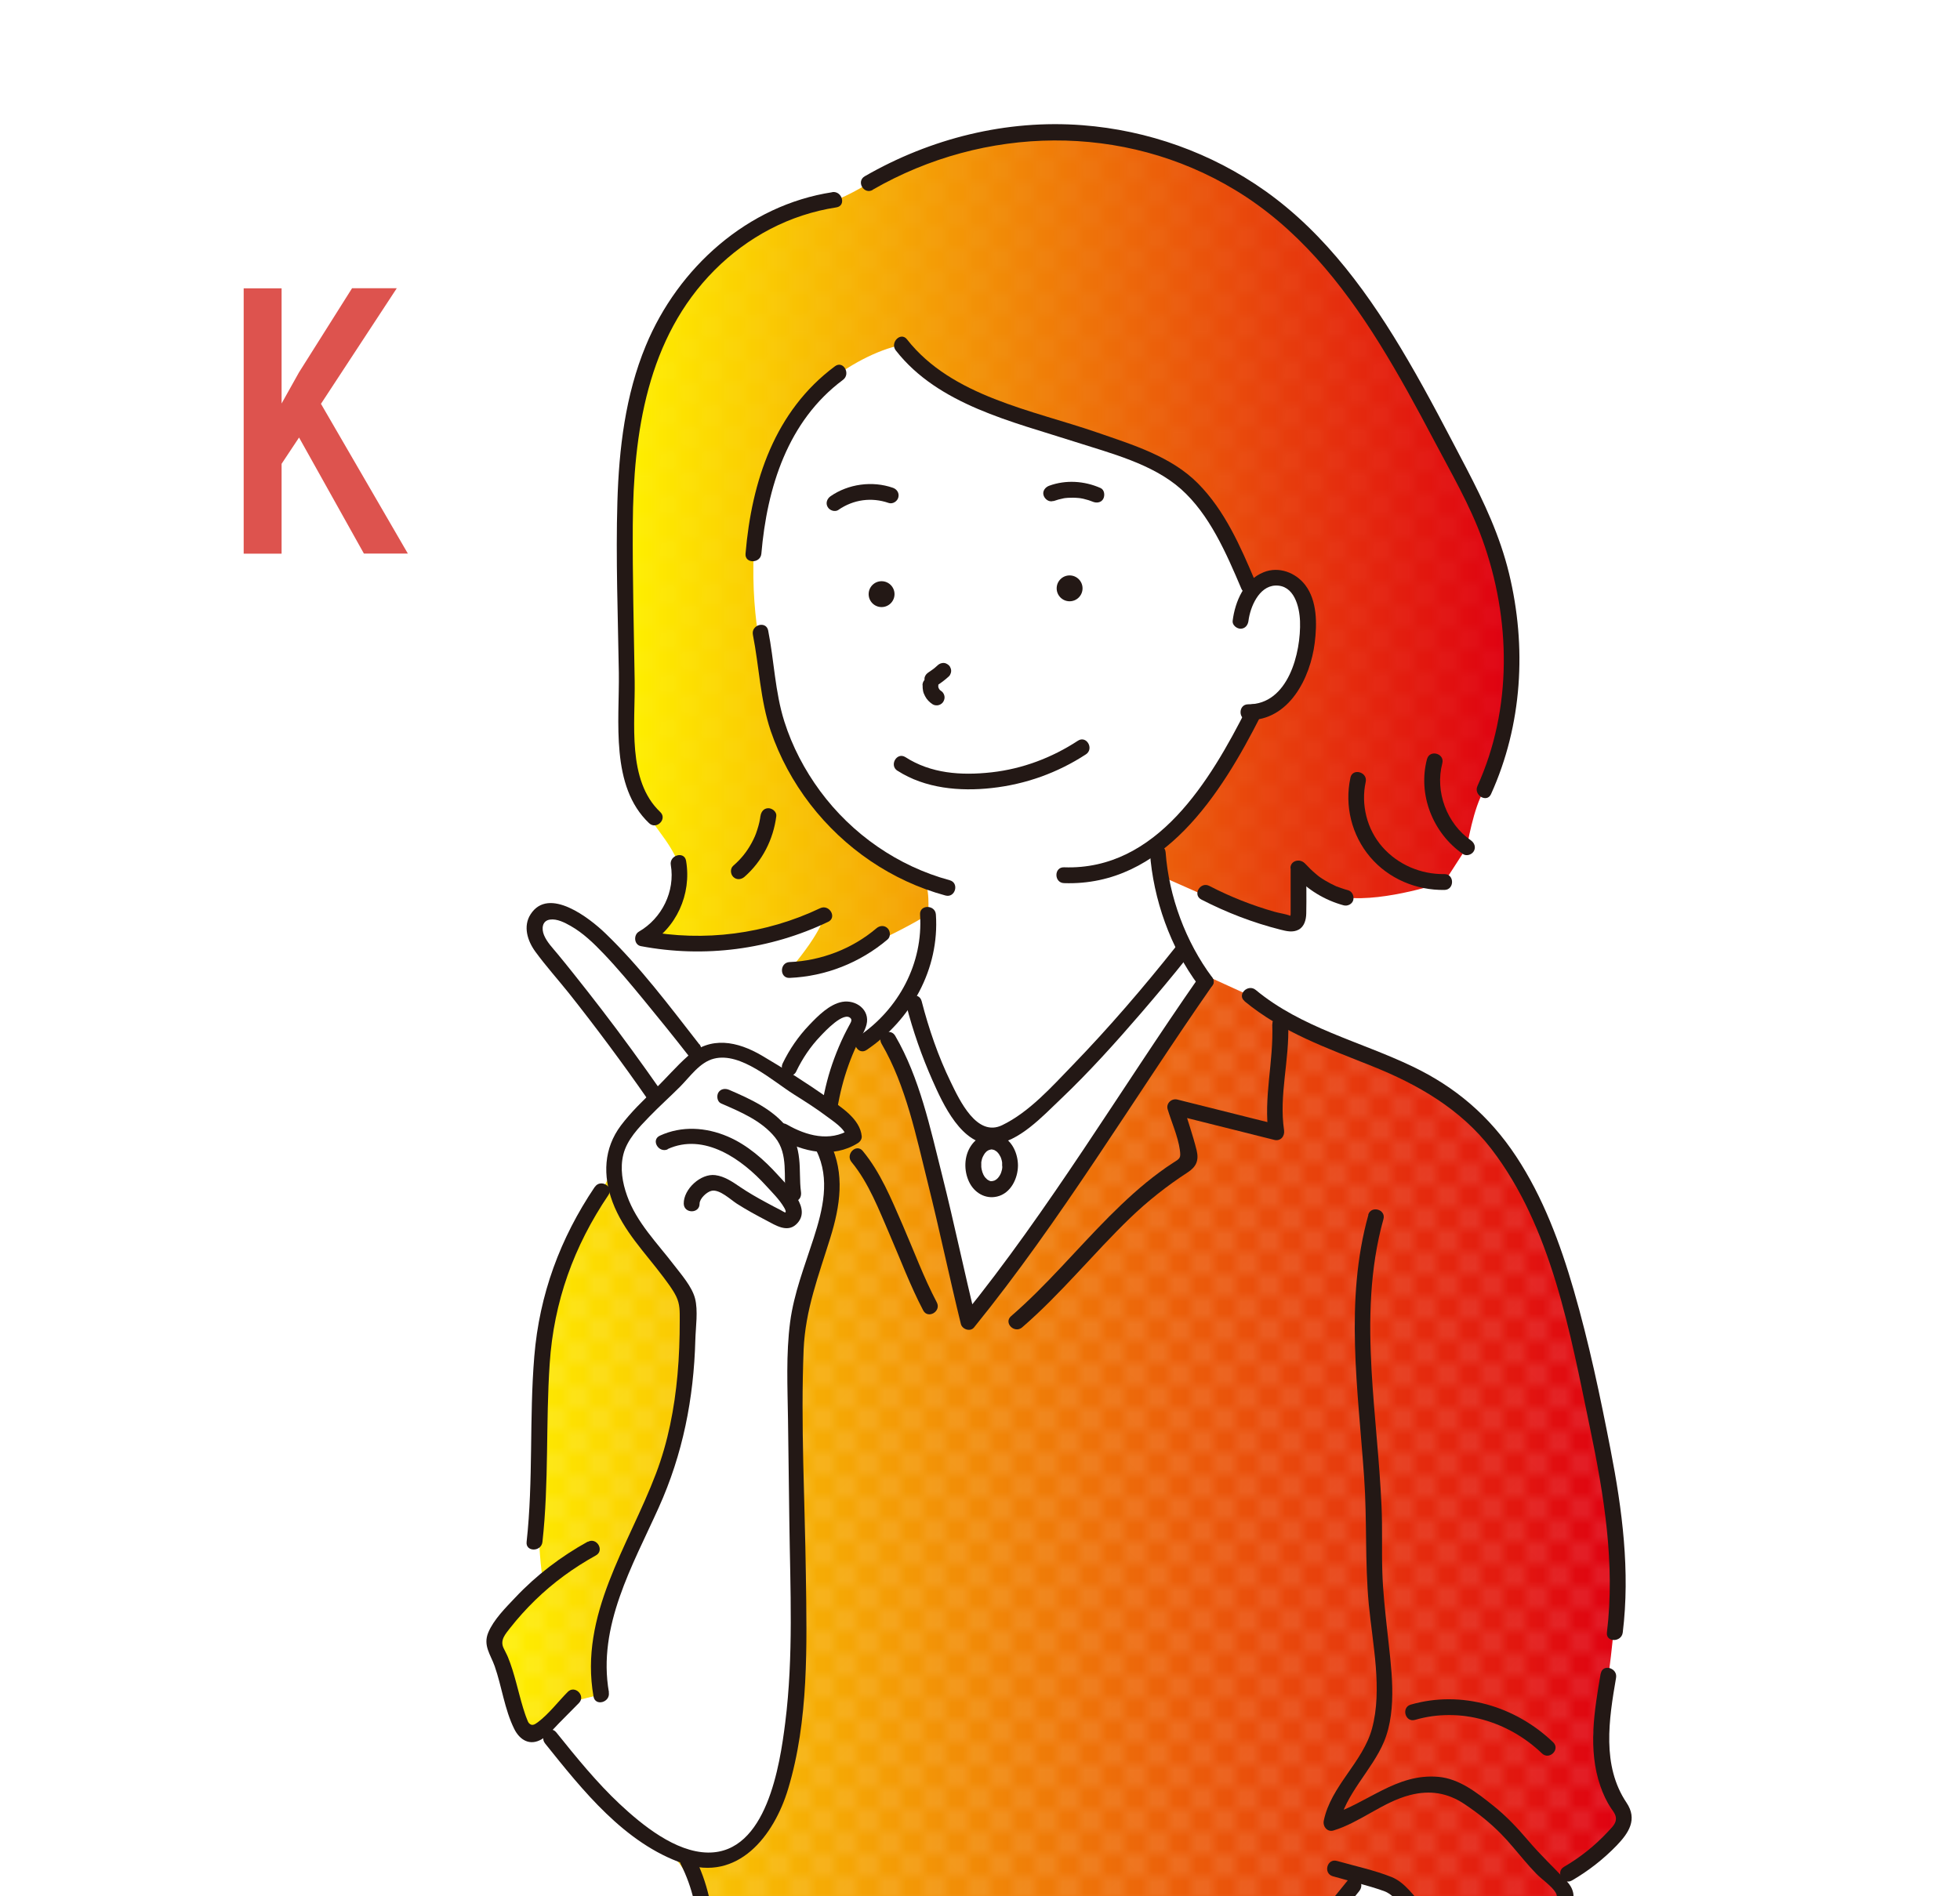 <?xml version="1.0" encoding="UTF-8"?><svg id="_レイヤー_2" xmlns="http://www.w3.org/2000/svg" xmlns:xlink="http://www.w3.org/1999/xlink" viewBox="0 0 175.75 170.08"><defs><style>.cls-1{fill:url(#_名称未設定グラデーション_33-2);}.cls-1,.cls-2,.cls-3,.cls-4,.cls-5,.cls-6,.cls-7{stroke-width:0px;}.cls-8{clip-path:url(#clippath);}.cls-2,.cls-9,.cls-10{fill:none;}.cls-3{fill:url(#_名称未設定グラデーション_33);}.cls-9{stroke-linejoin:round;stroke-width:.1px;}.cls-9,.cls-10{stroke:#fff;}.cls-10{stroke-miterlimit:10;stroke-width:.05px;}.cls-4{fill:url(#_新規パターンスウォッチ_5);opacity:.3;}.cls-5{fill:#231815;}.cls-6{fill:#dd534e;}.cls-7{fill:#fff;}</style><clipPath id="clippath"><rect class="cls-2" width="175.75" height="170.08"/></clipPath><linearGradient id="_名称未設定グラデーション_33" x1="44.29" y1="134.12" x2="145.65" y2="134.12" gradientUnits="userSpaceOnUse"><stop offset="0" stop-color="#fff100"/><stop offset="1" stop-color="#df0011"/></linearGradient><pattern id="_新規パターンスウォッチ_5" x="0" y="0" width="4" height="4" patternTransform="translate(-516.21 29.27)" patternUnits="userSpaceOnUse" viewBox="0 0 4 4"><rect class="cls-2" width="4" height="4"/><path class="cls-7" d="M4.27,4.62c.07-.03.14-.08.19-.14.22-.25.18-.7-.02-.94-.21-.26-.56-.27-.81-.06-.29.24-.32.68-.07.98.17.2.48.26.71.17Z"/><polygon class="cls-10" points="4.27 4.62 4.32 4.61 4.35 4.57 4.4 4.56 4.44 4.52 4.46 4.48 4.49 4.45 4.52 4.41 4.53 4.37 4.56 4.33 4.58 4.29 4.58 4.25 4.59 4.21 4.61 4.17 4.62 4.12 4.61 4.08 4.62 4.03 4.61 3.99 4.61 3.94 4.61 3.9 4.59 3.86 4.58 3.81 4.57 3.77 4.54 3.73 4.54 3.69 4.51 3.65 4.5 3.61 4.46 3.58 4.45 3.54 4.4 3.51 4.39 3.47 4.34 3.45 4.31 3.42 4.26 3.41 4.22 3.38 4.19 3.36 4.14 3.36 4.09 3.35 4.05 3.33 4 3.33 3.96 3.35 3.92 3.35 3.87 3.34 3.83 3.37 3.78 3.38 3.74 3.4 3.7 3.42 3.66 3.45 3.63 3.48 3.6 3.51 3.57 3.55 3.53 3.57 3.5 3.61 3.48 3.65 3.47 3.69 3.45 3.74 3.43 3.78 3.42 3.82 3.4 3.86 3.39 3.91 3.4 3.95 3.38 4 3.38 4.04 3.39 4.09 3.4 4.13 3.41 4.18 3.43 4.22 3.43 4.27 3.46 4.3 3.49 4.34 3.51 4.38 3.54 4.42 3.55 4.46 3.6 4.48 3.62 4.53 3.66 4.54 3.7 4.58 3.74 4.59 3.78 4.61 3.82 4.63 3.87 4.64 3.91 4.65 3.96 4.65 4 4.68 4.05 4.68 4.1 4.66 4.14 4.67 4.19 4.66 4.23 4.65 4.27 4.62"/><path class="cls-7" d="M2.11,2.54c-.09.02-.19.03-.27,0-.08-.02-.16-.07-.22-.14-.13-.13-.19-.32-.17-.5.01-.12.07-.23.15-.31.37-.35,1-.06.96.43,0,.12-.05.23-.12.32-.05.06-.11.12-.19.15-.04.02-.09.03-.14.04Z"/><polygon class="cls-9" points="2.11 2.55 2.06 2.55 2.02 2.56 1.97 2.56 1.93 2.56 1.88 2.56 1.83 2.55 1.8 2.52 1.76 2.51 1.72 2.49 1.67 2.47 1.64 2.44 1.62 2.4 1.59 2.37 1.56 2.34 1.53 2.31 1.51 2.27 1.49 2.24 1.48 2.19 1.47 2.15 1.46 2.11 1.45 2.07 1.44 2.03 1.44 1.99 1.45 1.95 1.45 1.91 1.45 1.86 1.46 1.82 1.47 1.77 1.5 1.74 1.52 1.7 1.55 1.67 1.56 1.62 1.6 1.6 1.64 1.57 1.67 1.55 1.7 1.51 1.74 1.49 1.78 1.49 1.82 1.47 1.87 1.46 1.91 1.44 1.95 1.44 1.99 1.44 2.04 1.45 2.08 1.45 2.12 1.47 2.16 1.47 2.21 1.48 2.25 1.49 2.28 1.53 2.32 1.54 2.36 1.57 2.39 1.6 2.41 1.64 2.45 1.66 2.48 1.69 2.49 1.74 2.52 1.77 2.54 1.81 2.55 1.85 2.56 1.9 2.55 1.94 2.57 1.99 2.55 2.03 2.54 2.07 2.55 2.12 2.52 2.16 2.51 2.2 2.51 2.25 2.48 2.28 2.46 2.32 2.44 2.36 2.41 2.39 2.39 2.42 2.35 2.45 2.32 2.47 2.28 2.48 2.24 2.5 2.2 2.53 2.15 2.53 2.11 2.55"/><path class="cls-7" d="M.27,4.62c.07-.03.14-.08.19-.14.22-.25.18-.7-.02-.94-.21-.26-.56-.27-.81-.06-.29.24-.32.68-.07.98.17.2.48.26.71.17Z"/><polygon class="cls-10" points=".27 4.62 .32 4.61 .35 4.57 .4 4.56 .44 4.52 .46 4.48 .49 4.45 .52 4.41 .53 4.37 .56 4.33 .58 4.29 .58 4.25 .59 4.21 .61 4.17 .62 4.12 .61 4.08 .62 4.03 .61 3.99 .61 3.94 .61 3.9 .59 3.86 .58 3.81 .57 3.77 .54 3.73 .54 3.69 .51 3.65 .5 3.61 .46 3.58 .45 3.54 .4 3.51 .39 3.47 .34 3.45 .31 3.42 .26 3.41 .22 3.38 .19 3.36 .14 3.36 .09 3.35 .05 3.33 0 3.33 -.04 3.35 -.08 3.35 -.13 3.34 -.17 3.37 -.22 3.38 -.26 3.4 -.3 3.42 -.34 3.45 -.37 3.48 -.4 3.51 -.43 3.55 -.47 3.57 -.5 3.61 -.52 3.65 -.53 3.69 -.55 3.74 -.57 3.78 -.58 3.82 -.6 3.86 -.61 3.91 -.6 3.95 -.62 4 -.62 4.04 -.61 4.09 -.6 4.13 -.59 4.18 -.57 4.22 -.57 4.27 -.54 4.3 -.51 4.34 -.49 4.38 -.46 4.42 -.45 4.46 -.4 4.48 -.38 4.53 -.34 4.54 -.3 4.58 -.26 4.59 -.22 4.61 -.18 4.63 -.13 4.64 -.09 4.65 -.04 4.65 0 4.68 .05 4.68 .1 4.66 .14 4.67 .19 4.66 .23 4.65 .27 4.62"/><rect class="cls-2" width="4" height="4"/><path class="cls-7" d="M4.27.62c.07-.03.14-.08.19-.14.22-.25.18-.7-.02-.94-.21-.26-.56-.27-.81-.06-.29.24-.32.68-.07.98.17.2.48.26.71.17Z"/><polygon class="cls-10" points="4.27 .62 4.32 .61 4.35 .57 4.4 .56 4.44 .52 4.46 .48 4.49 .45 4.52 .41 4.53 .37 4.56 .33 4.58 .29 4.58 .25 4.59 .21 4.61 .17 4.62 .12 4.61 .08 4.62 .03 4.61 -.01 4.61 -.06 4.61 -.1 4.59 -.14 4.58 -.19 4.57 -.23 4.54 -.27 4.54 -.31 4.51 -.35 4.5 -.39 4.46 -.42 4.45 -.46 4.4 -.49 4.39 -.53 4.34 -.55 4.31 -.58 4.26 -.59 4.22 -.62 4.19 -.64 4.14 -.64 4.09 -.65 4.05 -.67 4 -.67 3.96 -.65 3.92 -.65 3.87 -.66 3.83 -.63 3.78 -.62 3.74 -.6 3.7 -.58 3.66 -.55 3.63 -.52 3.6 -.49 3.57 -.45 3.53 -.43 3.5 -.39 3.48 -.35 3.47 -.31 3.45 -.26 3.43 -.22 3.42 -.18 3.4 -.14 3.39 -.09 3.4 -.05 3.38 0 3.38 .04 3.39 .09 3.4 .13 3.41 .18 3.43 .22 3.43 .27 3.46 .3 3.49 .34 3.51 .38 3.54 .42 3.55 .46 3.6 .48 3.62 .53 3.66 .54 3.7 .58 3.74 .59 3.78 .61 3.82 .63 3.87 .64 3.91 .65 3.96 .65 4 .68 4.05 .68 4.1 .66 4.14 .67 4.19 .66 4.23 .65 4.27 .62"/><path class="cls-7" d="M.27.62c.07-.03.14-.08.19-.14.22-.25.18-.7-.02-.94-.21-.26-.56-.27-.81-.06-.29.24-.32.68-.07.98.17.2.48.26.71.17Z"/><polygon class="cls-10" points=".27 .62 .32 .61 .35 .57 .4 .56 .44 .52 .46 .48 .49 .45 .52 .41 .53 .37 .56 .33 .58 .29 .58 .25 .59 .21 .61 .17 .62 .12 .61 .08 .62 .03 .61 -.01 .61 -.06 .61 -.1 .59 -.14 .58 -.19 .57 -.23 .54 -.27 .54 -.31 .51 -.35 .5 -.39 .46 -.42 .45 -.46 .4 -.49 .39 -.53 .34 -.55 .31 -.58 .26 -.59 .22 -.62 .19 -.64 .14 -.64 .09 -.65 .05 -.67 0 -.67 -.04 -.65 -.08 -.65 -.13 -.66 -.17 -.63 -.22 -.62 -.26 -.6 -.3 -.58 -.34 -.55 -.37 -.52 -.4 -.49 -.43 -.45 -.47 -.43 -.5 -.39 -.52 -.35 -.53 -.31 -.55 -.26 -.57 -.22 -.58 -.18 -.6 -.14 -.61 -.09 -.6 -.05 -.62 0 -.62 .04 -.61 .09 -.6 .13 -.59 .18 -.57 .22 -.57 .27 -.54 .3 -.51 .34 -.49 .38 -.46 .42 -.45 .46 -.4 .48 -.38 .53 -.34 .54 -.3 .58 -.26 .59 -.22 .61 -.18 .63 -.13 .64 -.09 .65 -.04 .65 0 .68 .05 .68 .1 .66 .14 .67 .19 .66 .23 .65 .27 .62"/></pattern><linearGradient id="_名称未設定グラデーション_33-2" x1="56.01" y1="49.44" x2="135.4" y2="49.44" xlink:href="#_名称未設定グラデーション_33"/></defs><g id="_マスク"><g class="cls-8"><path class="cls-3" d="M61.64,180.84s4.59-11.71-3.66-16.18c-3.41-2.82-7.1-5.06-8.6-8.77-.64-.94-1.45-.95-1.45-.95l-1.12-.05-2.51-7.5s.69-2.84,4.39-5.47c-.66-4.5-.35-9.45-.35-9.45,0,0-.46-8.58.35-12.36s.16-6.44,5.26-13.28l1.12-2.17.73-2.63,6.63-6.98s2.78-1.52,6.47.82c1.9.33,9.01-2.69,9.01-2.69l1.76.09s1.15.84,1.18,1.64,6,23.65,6,23.65l19.4-28.02,1.72-3.11,4.12,1.88s5.79,3.55,8.58,4.65,6.03,2.61,10.16,5.11c4.13,2.51,9.16,13.18,11.27,23.5,2.11,10.32,2.92,14.48,2.93,17.67s-.56,8.54-.82,10.07-1.87,4.24-1.09,6.48,2.53,6.77,2.53,6.77l-5.05,4.5-.3,2.64-3.14,6.24-1.68,2.5s-1.09.52-3.19-2.5c-2.1-3.02-6.73-7.21-6.73-7.21l-3.31-1.59-8.13,10.35.14,2.17-52.62.19Z"/><path class="cls-4" d="M61.64,180.84s4.59-11.71-3.66-16.18c-3.41-2.82-7.1-5.06-8.6-8.77-.64-.94-1.45-.95-1.45-.95l-1.12-.05-2.51-7.5s.69-2.84,4.39-5.47c-.66-4.5-.35-9.45-.35-9.45,0,0-.46-8.58.35-12.36s.16-6.44,5.26-13.28l1.12-2.17.73-2.63,6.63-6.98s2.78-1.52,6.47.82c1.9.33,9.01-2.69,9.01-2.69l1.76.09s1.15.84,1.18,1.64,6,23.65,6,23.65l19.4-28.02,1.72-3.11,4.12,1.88s5.79,3.55,8.58,4.65,6.03,2.61,10.16,5.11c4.13,2.51,9.16,13.18,11.27,23.5,2.11,10.32,2.92,14.48,2.93,17.67s-.56,8.54-.82,10.07-1.87,4.24-1.09,6.48,2.53,6.77,2.53,6.77l-5.05,4.5-.3,2.64-3.14,6.24-1.68,2.5s-1.09.52-3.19-2.5c-2.1-3.02-6.73-7.21-6.73-7.21l-3.31-1.59-8.13,10.35.14,2.17-52.62.19Z"/><path class="cls-1" d="M83.21,82.03s-6.23,3.9-12.41,4.97c3.12-3.71,3.1-4.93,3.1-4.93,0,0-3.22,3.36-15.62,1.7,1.67-1.83,3.56-4.03,2.55-6.37s-2.28-3.15-3.19-5.3-1.78-5.18-1.61-8.22-.09-14.45.01-17.52.69-13.39,4.9-19.45,9.07-8.05,13.88-8.98c.96-.13,3.84-1.96,4.23-2.17s10.58-5.79,22.32-3.21c11.74,2.58,16.01,8.77,21.12,15.11s6.78,11.92,10.33,18.56c3.54,6.64,3.26,16.58.28,24.63-.98,1.54-1.56,5.12-1.56,5.12l-2.02,3.13s-5.28,1.81-8.85,1.4c-2.64-1.21-4.09-2-4.09-2l-.37,4.2-8.11-2.35-4.18-1.85-.12-2.84,4.57-4.81,3.72-6.98s2.75-.78,3.42-1.97,4.47-12.42-2.68-9.47c-1.7-1.16-3.3-4.35-3.96-5.95s-3.93-5.3-10.53-6.97c-6.61-1.67-14.68-4.46-17.48-8.57-2.14.4-4.93,1.87-6.93,3.59s-6.03,8.28-6.34,14.9c-.3,6.62,1.17,11.1,1.17,11.1l1.7,6.51s2.83,7.5,12.25,12.07c.74.05.51,2.91.51,2.91Z"/><path class="cls-4" d="M83.21,82.03s-6.23,3.9-12.41,4.97c3.12-3.71,3.1-4.93,3.1-4.93,0,0-3.22,3.36-15.62,1.7,1.67-1.83,3.56-4.03,2.55-6.37s-2.28-3.15-3.19-5.3-1.78-5.18-1.61-8.22-.09-14.45.01-17.52.69-13.39,4.9-19.45,9.07-8.05,13.88-8.98c.96-.13,3.84-1.96,4.23-2.17s10.58-5.79,22.32-3.21c11.74,2.58,16.01,8.77,21.12,15.11s6.78,11.92,10.33,18.56c3.54,6.64,3.26,16.58.28,24.63-.98,1.54-1.56,5.12-1.56,5.12l-2.02,3.13s-5.28,1.81-8.85,1.4c-2.64-1.21-4.09-2-4.09-2l-.37,4.2-8.11-2.35-4.18-1.85-.12-2.84,4.57-4.81,3.72-6.98s2.75-.78,3.42-1.97,4.47-12.42-2.68-9.47c-1.7-1.16-3.3-4.35-3.96-5.95s-3.93-5.3-10.53-6.97c-6.61-1.67-14.68-4.46-17.48-8.57-2.14.4-4.93,1.87-6.93,3.59s-6.03,8.28-6.34,14.9c-.3,6.62,1.17,11.1,1.17,11.1l1.7,6.51s2.83,7.5,12.25,12.07c.74.05.51,2.91.51,2.91Z"/><path class="cls-7" d="M70.79,96.18s2.25-4.32,3.65-4.99,2.9-.9,2.6.13-1.94,4.71-2.21,5.88.08,2.4.81,3.24,1.41,2.44-1,2.17c-.56.79-.04,2.06-.03,3.07s-.9,5.05-1.8,8.07c-.9,3.02-1.36,5.02-1.42,6.88s.18,20.59.18,20.59c0,0-.08,15.73-1.6,19.13-1.52,3.41-2.38,6.23-6.05,6.5-3.67.27-8.72-4.28-10.22-5.92-1.5-1.64-4.94-5.99-4.94-5.99l2.2-2.23,2.98-.75s-.56-4.87.75-8.31c1.31-3.44,6.23-12.14,6.09-14.13s.89-12.35.89-12.35c0,0-1.4-2.76-2.97-4.8s-3.88-5.48-3.63-8.65,3.58-5.54,3.58-5.54l-1.33-1.89s-6.31-8.3-7.6-9.95c-1.3-1.65-2.84-3.94-1.31-4.23s3.25.02,5.81,2.53,8.2,10.39,8.2,10.39c0,0,2.79-1.6,3.81-.87s4.55,2.02,4.55,2.02Z"/><circle class="cls-5" cx="95.91" cy="52.77" r="1.16"/><circle class="cls-5" cx="79.05" cy="53.29" r="1.16"/><path class="cls-5" d="M121.09,69.76c-.54,2.51.11,5.15,1.77,7.11s4.16,2.99,6.66,2.95c.91-.01.91-1.43,0-1.42-2.11.03-4.16-.84-5.56-2.43s-1.94-3.81-1.5-5.84c.19-.89-1.18-1.27-1.37-.38h0Z"/><path class="cls-5" d="M116.07,78.49c1.16,1.31,2.72,2.25,4.41,2.71.36.1.79-.12.87-.49s-.11-.77-.49-.87c-.19-.05-.39-.11-.58-.18-.08-.03-.17-.06-.25-.09-.05-.02-.1-.04-.16-.06-.11-.04.09.04-.02,0-.37-.17-.72-.35-1.07-.56-.16-.1-.32-.2-.47-.31-.05-.03-.09-.07-.13-.1,0,0-.11-.09-.06-.05s-.05-.04-.06-.05c-.04-.03-.09-.07-.13-.11-.31-.26-.59-.54-.86-.83-.25-.28-.75-.27-1,0-.27.3-.26.71,0,1h0Z"/><path class="cls-5" d="M74.87,32.85c-5.41,4.02-7.47,10.33-8.02,16.81-.08.91,1.34.9,1.42,0,.51-5.93,2.36-11.9,7.32-15.59.72-.54.02-1.77-.72-1.22h0Z"/><path class="cls-5" d="M67.51,56.93c.57,2.88.65,5.82,1.6,8.63.81,2.37,2.01,4.58,3.54,6.57,3.05,3.95,7.3,6.88,12.13,8.19.88.24,1.26-1.13.38-1.37-4.65-1.26-8.77-4.13-11.63-8.01-1.39-1.89-2.49-3.99-3.2-6.23-.84-2.66-.91-5.44-1.45-8.16-.18-.89-1.54-.52-1.37.38h0Z"/><path class="cls-5" d="M78.25,17.02c10.03-5.78,22.52-6.02,32.5.02,5.52,3.33,9.56,8.34,12.93,13.75,1.76,2.83,3.35,5.76,4.9,8.7s3.23,5.81,4.35,8.92c2.56,7.1,2.69,15.16-.45,22.09-.37.82.85,1.55,1.22.72,2.81-6.21,3.21-13.21,1.61-19.8-.81-3.34-2.23-6.37-3.81-9.4-1.71-3.26-3.39-6.53-5.25-9.71-3.36-5.76-7.33-11.31-12.82-15.2-4.8-3.4-10.5-5.43-16.36-5.88-6.82-.53-13.63,1.18-19.53,4.58-.79.46-.08,1.68.72,1.22h0Z"/><path class="cls-5" d="M74.63,17.24c-7.59,1.16-13.83,6.77-16.72,13.76-1.84,4.43-2.41,9.26-2.55,14.02-.15,5.1.05,10.22.13,15.32.06,4.35-.78,10.18,2.71,13.49.66.63,1.67-.37,1-1-3-2.84-2.23-8.01-2.29-11.75-.07-4.66-.2-9.33-.17-14,.05-8.23,1.28-16.77,7.33-22.85,2.98-2.99,6.75-4.99,10.93-5.63.9-.14.52-1.5-.38-1.37h0Z"/><path class="cls-5" d="M82.73,61.46c-.01.17.01.35.04.51s.1.32.18.47c.15.3.4.55.68.73.15.1.38.12.55.07s.34-.17.42-.33c.09-.16.13-.36.07-.55s-.16-.32-.33-.42c-.03-.02-.06-.04-.09-.07l.14.11c-.08-.06-.15-.13-.21-.21l.11.14c-.06-.08-.12-.17-.16-.27l.07.17c-.04-.1-.07-.21-.09-.31l.03.19c-.01-.08-.01-.16,0-.24,0-.1-.02-.19-.06-.27-.03-.09-.08-.16-.15-.23-.12-.12-.32-.22-.5-.21s-.37.07-.5.21l-.11.14c-.06.11-.1.23-.1.36h0Z"/><path class="cls-5" d="M80.48,69.13c2.47,1.59,5.59,1.87,8.45,1.55,3.02-.33,5.9-1.36,8.44-3.02.76-.5.05-1.73-.72-1.22-2.32,1.52-4.96,2.52-7.73,2.83s-5.46.1-7.73-1.36c-.77-.49-1.48.73-.72,1.22h0Z"/><path class="cls-5" d="M82.5,82.03c.29,4.37-1.91,8.48-5.51,10.92-.75.51-.04,1.74.72,1.22,4-2.7,6.54-7.27,6.21-12.14-.06-.91-1.48-.91-1.42,0h0Z"/><path class="cls-5" d="M103.11,76.45c.3,4.2,1.84,8.56,4.37,11.94.54.72,1.77.02,1.22-.72-2.38-3.18-3.89-7.26-4.18-11.22-.07-.9-1.48-.91-1.42,0h0Z"/><path class="cls-5" d="M127.96,68.07c-.85,3.2.52,6.66,3.22,8.53.32.22.79.06.97-.25.21-.35.06-.75-.25-.97-2.17-1.5-3.24-4.37-2.57-6.92.23-.88-1.13-1.26-1.37-.38h0Z"/><path class="cls-5" d="M60.15,77.58c.4,2.37-.8,4.79-2.86,5.98-.5.29-.44,1.18.17,1.3,5.7,1.08,11.57.32,16.8-2.18.82-.39.1-1.61-.72-1.22-4.87,2.32-10.41,3.04-15.71,2.03l.17,1.3c2.65-1.52,4.03-4.58,3.52-7.58-.15-.9-1.52-.52-1.37.38h0Z"/><path class="cls-5" d="M68.18,73.2c0-.07,0,.02,0,.05-.01.06-.02.13-.03.19-.02.1-.04.21-.06.31-.05.23-.12.46-.19.68-.14.45-.27.74-.5,1.17-.44.81-.95,1.44-1.65,2.05-.29.25-.26.74,0,1,.29.29.71.25,1,0,1.6-1.4,2.59-3.35,2.86-5.45.05-.38-.36-.71-.71-.71-.42,0-.66.33-.71.71h0Z"/><path class="cls-5" d="M70.8,87.71c3.24-.14,6.32-1.36,8.79-3.45.29-.25.25-.75,0-1-.29-.29-.71-.25-1,0-2.17,1.84-4.95,2.91-7.79,3.03-.91.04-.91,1.46,0,1.42h0Z"/><path class="cls-5" d="M115.73,77.88v3.32c0,.26,0,.53,0,.79,0,.05-.04.2-.03.24.13-.07.16-.11.09-.09-.03,0-.05,0-.08,0-.44-.17-.96-.23-1.42-.36-2.03-.58-3.98-1.35-5.85-2.32-.81-.42-1.53.8-.72,1.22,2.25,1.16,4.63,2.08,7.09,2.7.54.14,1.13.28,1.64,0s.67-.89.68-1.46c.03-1.35,0-2.7,0-4.05,0-.91-1.42-.91-1.42,0h0Z"/><path class="cls-5" d="M75.18,45.73c1.35-.93,2.97-1.15,4.5-.62.36.13.78-.14.87-.49.11-.39-.13-.75-.49-.87-1.84-.64-3.99-.35-5.59.76-.31.22-.46.62-.25.97.18.31.65.47.97.25h0Z"/><path class="cls-5" d="M94.45,44.95c.31-.11.63-.2.95-.26.05,0,.09-.02.14-.02-.07,0-.06,0,.02,0,.07,0,.14-.01.21-.02.16-.01.33-.01.49-.01s.33.02.49.03c-.14-.01.08.01.09.01.09.02.19.03.28.05.16.04.32.08.48.13.07.02.13.04.2.07.04.02.09.03.13.05-.06-.03-.05-.02.03.01.34.15.78.11.97-.25.16-.31.11-.81-.25-.97-1.45-.64-3.11-.75-4.61-.2-.35.13-.62.49-.49.87.11.34.5.63.87.49h0Z"/><path class="cls-5" d="M83.96,61.52c.4-.25.78-.54,1.12-.85.07-.06.12-.14.15-.23.04-.08.06-.18.06-.27,0-.1-.02-.19-.06-.27-.03-.09-.08-.16-.15-.23-.14-.12-.31-.22-.5-.21s-.36.08-.5.21-.28.25-.43.37l.14-.11c-.17.13-.36.26-.54.38-.15.1-.28.25-.33.42-.03.09-.03.19-.01.28,0,.09.03.18.08.26.1.15.24.28.42.33s.38.03.55-.07h0Z"/><path class="cls-5" d="M111.95,55.67c.16-1.23.93-3.08,2.4-3.15,1.69-.07,2.17,1.88,2.22,3.19.1,2.82-1.05,7.49-4.65,7.46-.91,0-.91,1.41,0,1.42,3.67.04,5.58-3.78,5.97-6.94.21-1.69.23-3.77-.86-5.19-.86-1.11-2.36-1.68-3.71-1.14-1.74.69-2.57,2.61-2.79,4.36-.05.38.36.71.71.71.42,0,.66-.33.71-.71h0Z"/><path class="cls-5" d="M80.34,31.45c3.8,4.86,10.45,6.37,16.03,8.17,3.2,1.03,6.96,1.97,9.52,4.24s4.07,5.76,5.42,8.94c.35.84,1.58.12,1.22-.72-1.31-3.09-2.7-6.28-5.1-8.71s-5.85-3.47-9.05-4.58c-5.82-2.01-13.03-3.22-17.05-8.35-.56-.72-1.56.29-1,1h0Z"/><path class="cls-5" d="M95.41,79.21c8.88.3,14.1-8.03,17.62-14.97.41-.81-.81-1.53-1.22-.72-3.28,6.47-8.06,14.56-16.4,14.27-.91-.03-.91,1.39,0,1.42h0Z"/><path class="cls-5" d="M62.7,93.66c-2.65-3.4-5.31-6.96-8.43-9.96-1.38-1.33-5.06-4.23-6.69-1.7-.7,1.08-.28,2.39.42,3.35.94,1.29,2.02,2.49,3.02,3.74,2.44,3.08,4.78,6.23,7.02,9.45.52.74,1.75.04,1.22-.72-1.72-2.46-3.48-4.89-5.31-7.27-.86-1.12-1.72-2.22-2.6-3.32-.45-.57-.91-1.13-1.37-1.69-.43-.52-.94-1.04-1.2-1.67-.23-.56-.18-1.29.54-1.39.63-.09,1.32.27,1.85.57,1.13.64,2.07,1.56,2.96,2.49,1.26,1.32,2.43,2.73,3.59,4.14,1.35,1.64,2.69,3.3,4,4.98.56.72,1.56-.29,1-1h0Z"/><path class="cls-5" d="M64.68,98.98c1.73.75,3.62,1.54,4.83,3.05s.72,3.51.95,5.23c.05.38.54.59.87.49.41-.11.55-.49.49-.87-.13-.97-.05-1.96-.16-2.93-.11-1.07-.41-1.97-1.08-2.82-1.31-1.66-3.3-2.56-5.2-3.38-.35-.15-.76-.1-.97.25-.17.3-.1.82.25.97h0Z"/><path class="cls-5" d="M59.85,103.07c3.31-1.52,6.7.92,8.84,3.28.55.6,1.2,1.24,1.61,1.94.03.05.23.38.12.46-.03.02-.38-.19-.43-.22-.44-.22-.87-.45-1.31-.69-.8-.43-1.6-.89-2.35-1.4-.68-.46-1.36-.93-2.19-1.04-1.3-.17-2.85,1.25-2.83,2.56.02.91,1.43.91,1.42,0,0-.46.66-1.08,1.1-1.16.72-.13,1.68.8,2.24,1.16.86.55,1.76,1.04,2.66,1.51.8.42,1.84,1.11,2.66.35,1.49-1.39-.7-3.39-1.6-4.39-1.28-1.42-2.77-2.74-4.55-3.5-1.95-.83-4.12-.97-6.07-.07-.83.38-.11,1.6.72,1.22h0Z"/><path class="cls-5" d="M71.4,96.09c.56-1.16,1.27-2.22,2.16-3.15.36-.38,2.13-2.31,2.73-1.59.15.18-.07.47-.16.65-.15.28-.3.56-.44.85-.33.68-.62,1.37-.88,2.07-.5,1.34-.86,2.74-1.09,4.15-.06.38.1.76.49.87.34.09.81-.11.87-.49.22-1.34.55-2.65,1.01-3.93.22-.62.47-1.22.75-1.81s.7-1.18.86-1.81c.33-1.33-.95-2.26-2.18-2.04-1.15.21-2.19,1.27-2.96,2.08-.97,1.01-1.77,2.18-2.38,3.44-.39.82.83,1.54,1.22.72h0Z"/><path class="cls-5" d="M54.6,151.78c-1.04-5.93,2.12-11.35,4.46-16.55,2.17-4.81,3.15-9.8,3.29-15.06.03-1.13.26-2.62-.03-3.72-.27-1.04-1.23-2.14-1.87-2.97-1.51-1.98-3.37-3.83-4.22-6.23-.42-1.17-.64-2.46-.34-3.69.33-1.34,1.38-2.42,2.32-3.39s1.85-1.78,2.76-2.69,1.77-2.21,3.06-2.53c2.4-.6,5.24,2,7.16,3.21,1,.63,2,1.26,2.94,1.97.47.36,1.67,1.11,1.73,1.79l.35-.61c-1.81,1.13-3.92.55-5.65-.45-.79-.46-1.51.77-.72,1.22,2.17,1.25,4.84,1.85,7.08.45.2-.12.37-.36.35-.61-.14-1.58-1.91-2.66-3.08-3.48-1.89-1.32-3.88-2.59-5.87-3.76-2.2-1.29-4.6-1.78-6.64.04-1.04.92-1.96,2.01-2.96,2.97-1.07,1.03-2.14,2.06-3.04,3.25-1.55,2.06-1.64,4.5-.75,6.88.97,2.59,2.92,4.54,4.55,6.72.4.54.85,1.12,1.15,1.73.35.72.32,1.34.32,2.14,0,1.63-.05,3.26-.2,4.89-.27,3.02-.85,6.03-1.93,8.87-2.48,6.54-6.89,12.65-5.6,20,.16.9,1.52.52,1.37-.38h0Z"/><path class="cls-5" d="M73.21,103.22c1.25,2.53.57,5.28-.25,7.83s-1.76,4.91-2.11,7.52c-.38,2.91-.23,5.88-.19,8.81s.08,6.1.12,9.15c.08,5.98.38,12.03-.37,17.98-.48,3.81-1.66,11.7-6.92,11.65-2.92-.03-5.91-2.47-7.93-4.36s-3.89-4.19-5.68-6.42c-.57-.71-1.57.3-1,1,3.36,4.19,7.12,8.96,12.4,10.77,4.89,1.67,8.12-2.48,9.39-6.7,1.86-6.17,1.68-12.86,1.59-19.23-.09-6.7-.47-13.48-.2-20.17.15-3.57,1.35-6.66,2.39-10.02.88-2.84,1.34-5.76-.02-8.52-.4-.82-1.63-.1-1.22.72h0Z"/><path class="cls-5" d="M52.71,138.27c-2.41,1.33-4.63,3.02-6.52,5.03-.85.9-1.93,1.97-2.41,3.13s.21,1.97.58,3.02c.64,1.83.88,3.86,1.75,5.62.5,1.01,1.42,1.55,2.47.92.6-.36,1.07-.95,1.55-1.44.59-.6,1.19-1.2,1.78-1.8.64-.65-.36-1.65-1-1-.86.87-1.69,1.97-2.67,2.71-.31.23-.55.38-.82.08-.07-.08-.12-.23-.16-.33-.14-.33-.24-.67-.35-1.01-.46-1.51-.76-3.09-1.36-4.56-.12-.29-.27-.55-.4-.83-.33-.71.17-1.25.59-1.79.69-.88,1.44-1.71,2.24-2.49,1.63-1.59,3.46-2.92,5.45-4.02.8-.44.08-1.66-.72-1.22h0Z"/><path class="cls-5" d="M53.33,106.46c-3.11,4.62-4.96,9.64-5.42,15.19s-.08,11.11-.69,16.65c-.1.91,1.32.9,1.42,0,.59-5.33.29-10.67.65-16,.37-5.55,2.16-10.52,5.27-15.12.51-.76-.72-1.47-1.22-.72h0Z"/><path class="cls-5" d="M107.48,87.68c-7.04,10.1-13.38,20.79-21.14,30.37l1.18.31c-1.06-4.29-1.95-8.62-3.03-12.91s-2.03-8.79-4.22-12.55c-.46-.79-1.69-.07-1.22.72,2.19,3.74,3.12,8.38,4.16,12.54s1.92,8.4,2.95,12.59c.12.48.84.73,1.18.31,7.84-9.67,14.25-20.45,21.36-30.65.52-.75-.71-1.46-1.22-.72h0Z"/><path class="cls-5" d="M114.08,91.89c.14,3.3-.81,6.57-.32,9.87l.87-.87c-3.02-.76-6.04-1.52-9.06-2.27-.51-.13-1.03.34-.87.87.35,1.16.92,2.42,1.09,3.62.11.77.03.79-.62,1.2-.41.26-.81.54-1.2.83-1.62,1.19-3.09,2.55-4.51,3.97-2.95,2.96-5.63,6.2-8.8,8.94-.69.6.31,1.6,1,1,3.47-3,6.36-6.6,9.66-9.79,1.61-1.55,3.31-2.89,5.18-4.11.77-.5,1.02-1.07.8-1.98-.34-1.37-.82-2.72-1.22-4.07l-.87.87c3.02.76,6.04,1.52,9.06,2.27.57.14.95-.35.87-.87-.47-3.14.5-6.33.37-9.49-.04-.91-1.46-.91-1.42,0h0Z"/><path class="cls-5" d="M111.58,89.79c3.38,2.8,7.45,4.23,11.47,5.84s7.9,3.81,10.67,7.41c5.42,7.05,7.08,16.53,8.85,25.02,1.26,6.04,2.27,12.18,1.52,18.36-.11.9,1.31.9,1.42,0,.67-5.49-.04-10.99-1.09-16.38-.93-4.8-1.94-9.61-3.3-14.31-1.21-4.18-2.76-8.36-5.17-12.01s-5.46-6.23-9.28-8.06c-4.71-2.26-9.97-3.47-14.07-6.87-.7-.58-1.71.42-1,1h0Z"/><path class="cls-5" d="M122.7,108.96c-2.15,7.71-.92,15.71-.38,23.56.27,3.8.06,7.61.42,11.41.34,3.53,1.23,7.61.29,11.1-.82,3.03-3.7,5.16-4.33,8.28-.1.51.32,1.04.87.87,2.42-.74,4.42-2.55,6.87-3.18,1.79-.46,3.37-.2,4.89.82,1.17.78,2.28,1.66,3.27,2.67.73.74,1.38,1.56,2.06,2.35.35.41.71.82,1.09,1.21.5.52,1.4,1.11,1.75,1.71.4.7-.38,1.67-.7,2.31-.4.8-.8,1.59-1.2,2.39s-.8,1.59-1.2,2.39c-.53,1.06-1.12,2.58-2.56,1.26-.67-.62-1.68.38-1,1,1.14,1.05,2.65,1.67,3.77.27.72-.9,1.15-2.1,1.67-3.12s1.02-2.02,1.53-3.04c.75-1.48,2.06-3.01.7-4.46-1.16-1.24-2.39-2.39-3.5-3.7-.96-1.13-1.96-2.19-3.13-3.12-1.43-1.14-3.01-2.4-4.89-2.57-3.8-.34-6.39,2.4-9.8,3.44l.87.87c.56-2.77,2.96-4.89,4.04-7.46,1.24-2.98.63-6.78.3-9.89-.19-1.79-.4-3.59-.45-5.39-.06-1.95.02-3.9-.07-5.85-.18-4.05-.66-8.08-.89-12.12-.26-4.58-.18-9.18,1.06-13.62.25-.88-1.12-1.26-1.37-.38h0Z"/><path class="cls-5" d="M143.53,150.1c-.57,3.31-1.16,6.83-.03,10.09.24.7.55,1.38.96,1.99.25.37.53.69.41,1.16-.1.38-.47.7-.72.98-1.15,1.23-2.45,2.27-3.91,3.12-.79.46-.08,1.68.72,1.22,1.46-.85,2.81-1.9,3.99-3.12,1.11-1.15,1.9-2.36.9-3.85-2.24-3.33-1.58-7.49-.94-11.21.15-.89-1.21-1.28-1.37-.38h0Z"/><path class="cls-5" d="M126.88,154.26c4.07-1.18,8.37.12,11.39,3.01.66.63,1.66-.37,1-1-3.38-3.24-8.22-4.69-12.77-3.38-.87.25-.5,1.62.38,1.37h0Z"/><path class="cls-5" d="M133.39,177.12c-1.79-2.11-3.8-4.02-5.69-6.04-.89-.96-1.68-2.23-2.93-2.73-1.56-.62-3.27-.98-4.89-1.44-.88-.25-1.25,1.11-.38,1.37,1.52.44,3.1.8,4.59,1.33.73.26,1.14.85,1.64,1.42.4.46.82.91,1.24,1.36,1.8,1.92,3.71,3.74,5.41,5.75.59.7,1.59-.31,1-1h0Z"/><path class="cls-5" d="M84,116.81c-1.18-2.24-2.06-4.64-3.07-6.96s-1.98-4.7-3.57-6.62c-.58-.7-1.58.3-1,1,1.54,1.86,2.47,4.32,3.42,6.51s1.85,4.6,3,6.79c.42.81,1.65.09,1.22-.72h0Z"/><path class="cls-5" d="M120.88,168.62c-1.82,2.2-3.56,4.48-5.22,6.81-.22.31-.06.79.25.97.36.21.75.06.97-.25,1.59-2.23,3.25-4.41,4.99-6.52.24-.29.29-.71,0-1-.25-.25-.76-.3-1,0h0Z"/><path class="cls-5" d="M61.05,167.22c2.08,4.12,2.07,9.14-.03,13.26-.41.81.81,1.53,1.22.72,2.33-4.59,2.34-10.09.03-14.69-.41-.81-1.63-.1-1.22.72h0Z"/><path class="cls-5" d="M81.27,90.17c.59,2.29,1.38,4.55,2.33,6.7s2.65,5.91,5.46,5.75c2.26-.13,4.49-2.56,6.01-4,2.57-2.44,4.95-5.09,7.26-7.77,1.4-1.63,2.79-3.28,4.13-4.97.56-.71-.44-1.72-1-1-2.93,3.69-6.02,7.29-9.3,10.68-1.84,1.9-3.87,4.19-6.3,5.36-2.27,1.1-3.82-2.24-4.61-3.87-1.12-2.3-1.97-4.78-2.61-7.26-.23-.88-1.59-.51-1.37.38h0Z"/><path class="cls-5" d="M89.88,104.52c0,.1,0,.2-.02.29,0,.12.04-.16,0,.03-.01.04-.02.08-.03.12-.02.09-.05.18-.08.26,0,.02-.06.14-.02.05s-.04.08-.05.1c-.04.08-.09.14-.14.22.08-.13-.02.03-.06.07-.03.04-.24.2-.1.1-.07.05-.14.09-.22.13-.05.03-.1.01.03-.01-.03,0-.06.02-.1.03-.04.01-.08.01-.12.03-.08.03.12.01.04,0-.03,0-.09,0-.13,0-.08,0-.05.03.04.01-.07.02-.18-.05-.24-.06.13.03.08.04.03.01-.04-.02-.08-.04-.11-.06s-.07-.05-.11-.07c.02.01.11.1.02.01-.05-.05-.1-.1-.15-.15,0,0-.11-.14-.05-.06.05.08-.05-.07-.06-.09-.05-.07-.08-.15-.12-.23.07.13-.02-.06-.04-.11-.03-.09-.05-.18-.07-.27,0-.04-.03-.18-.01-.03,0-.06-.01-.13-.02-.19,0-.09,0-.18,0-.26,0-.04,0-.09,0-.13.01-.2-.03.08,0-.03.02-.09.04-.18.06-.27.01-.04.02-.08.04-.12.01-.03.09-.19.02-.05.04-.07.07-.14.11-.21.02-.04.06-.08.08-.12.03-.09-.1.11,0-.01.05-.05.1-.11.15-.16.03-.02.05-.05.08-.07-.13.11-.01.01.03-.01s.07-.04.11-.06c.05-.03.15-.04,0,0,.07-.02.13-.04.19-.05.14-.04-.04,0-.04,0,.01-.02.11,0,.13,0,.03,0,.14-.01.03,0s.04,0,.08.02c.04.01.08.03.12.04-.1-.03-.07-.03.02.01.05.03.24.18.11.06.07.06.13.12.19.19.02.03.05.06.07.08-.11-.13,0,.02.02.04.05.08.09.17.14.25-.06-.12-.01-.04,0,0,.02.06.04.11.06.17.01.05.03.1.04.15,0,.02.04.21.03.12s0,.04,0,.07c0,.08,0,.15,0,.23,0,.37.32.73.71.71s.71-.31.71-.71c-.01-1.03-.48-2.17-1.46-2.63-1.04-.49-2.14-.05-2.76.88s-.64,2.21-.17,3.21,1.47,1.58,2.52,1.33c1.23-.29,1.86-1.62,1.87-2.78,0-.37-.33-.73-.71-.71s-.7.31-.71.71Z"/></g><path class="cls-6" d="M26.81,39.25l-1.56,2.35v8.06h-3.4v-23.8h3.4v10.33l1.56-2.79,4.76-7.55h4.01l-6.8,10.37,7.79,13.43h-3.94l-5.81-10.4Z"/></g></svg>